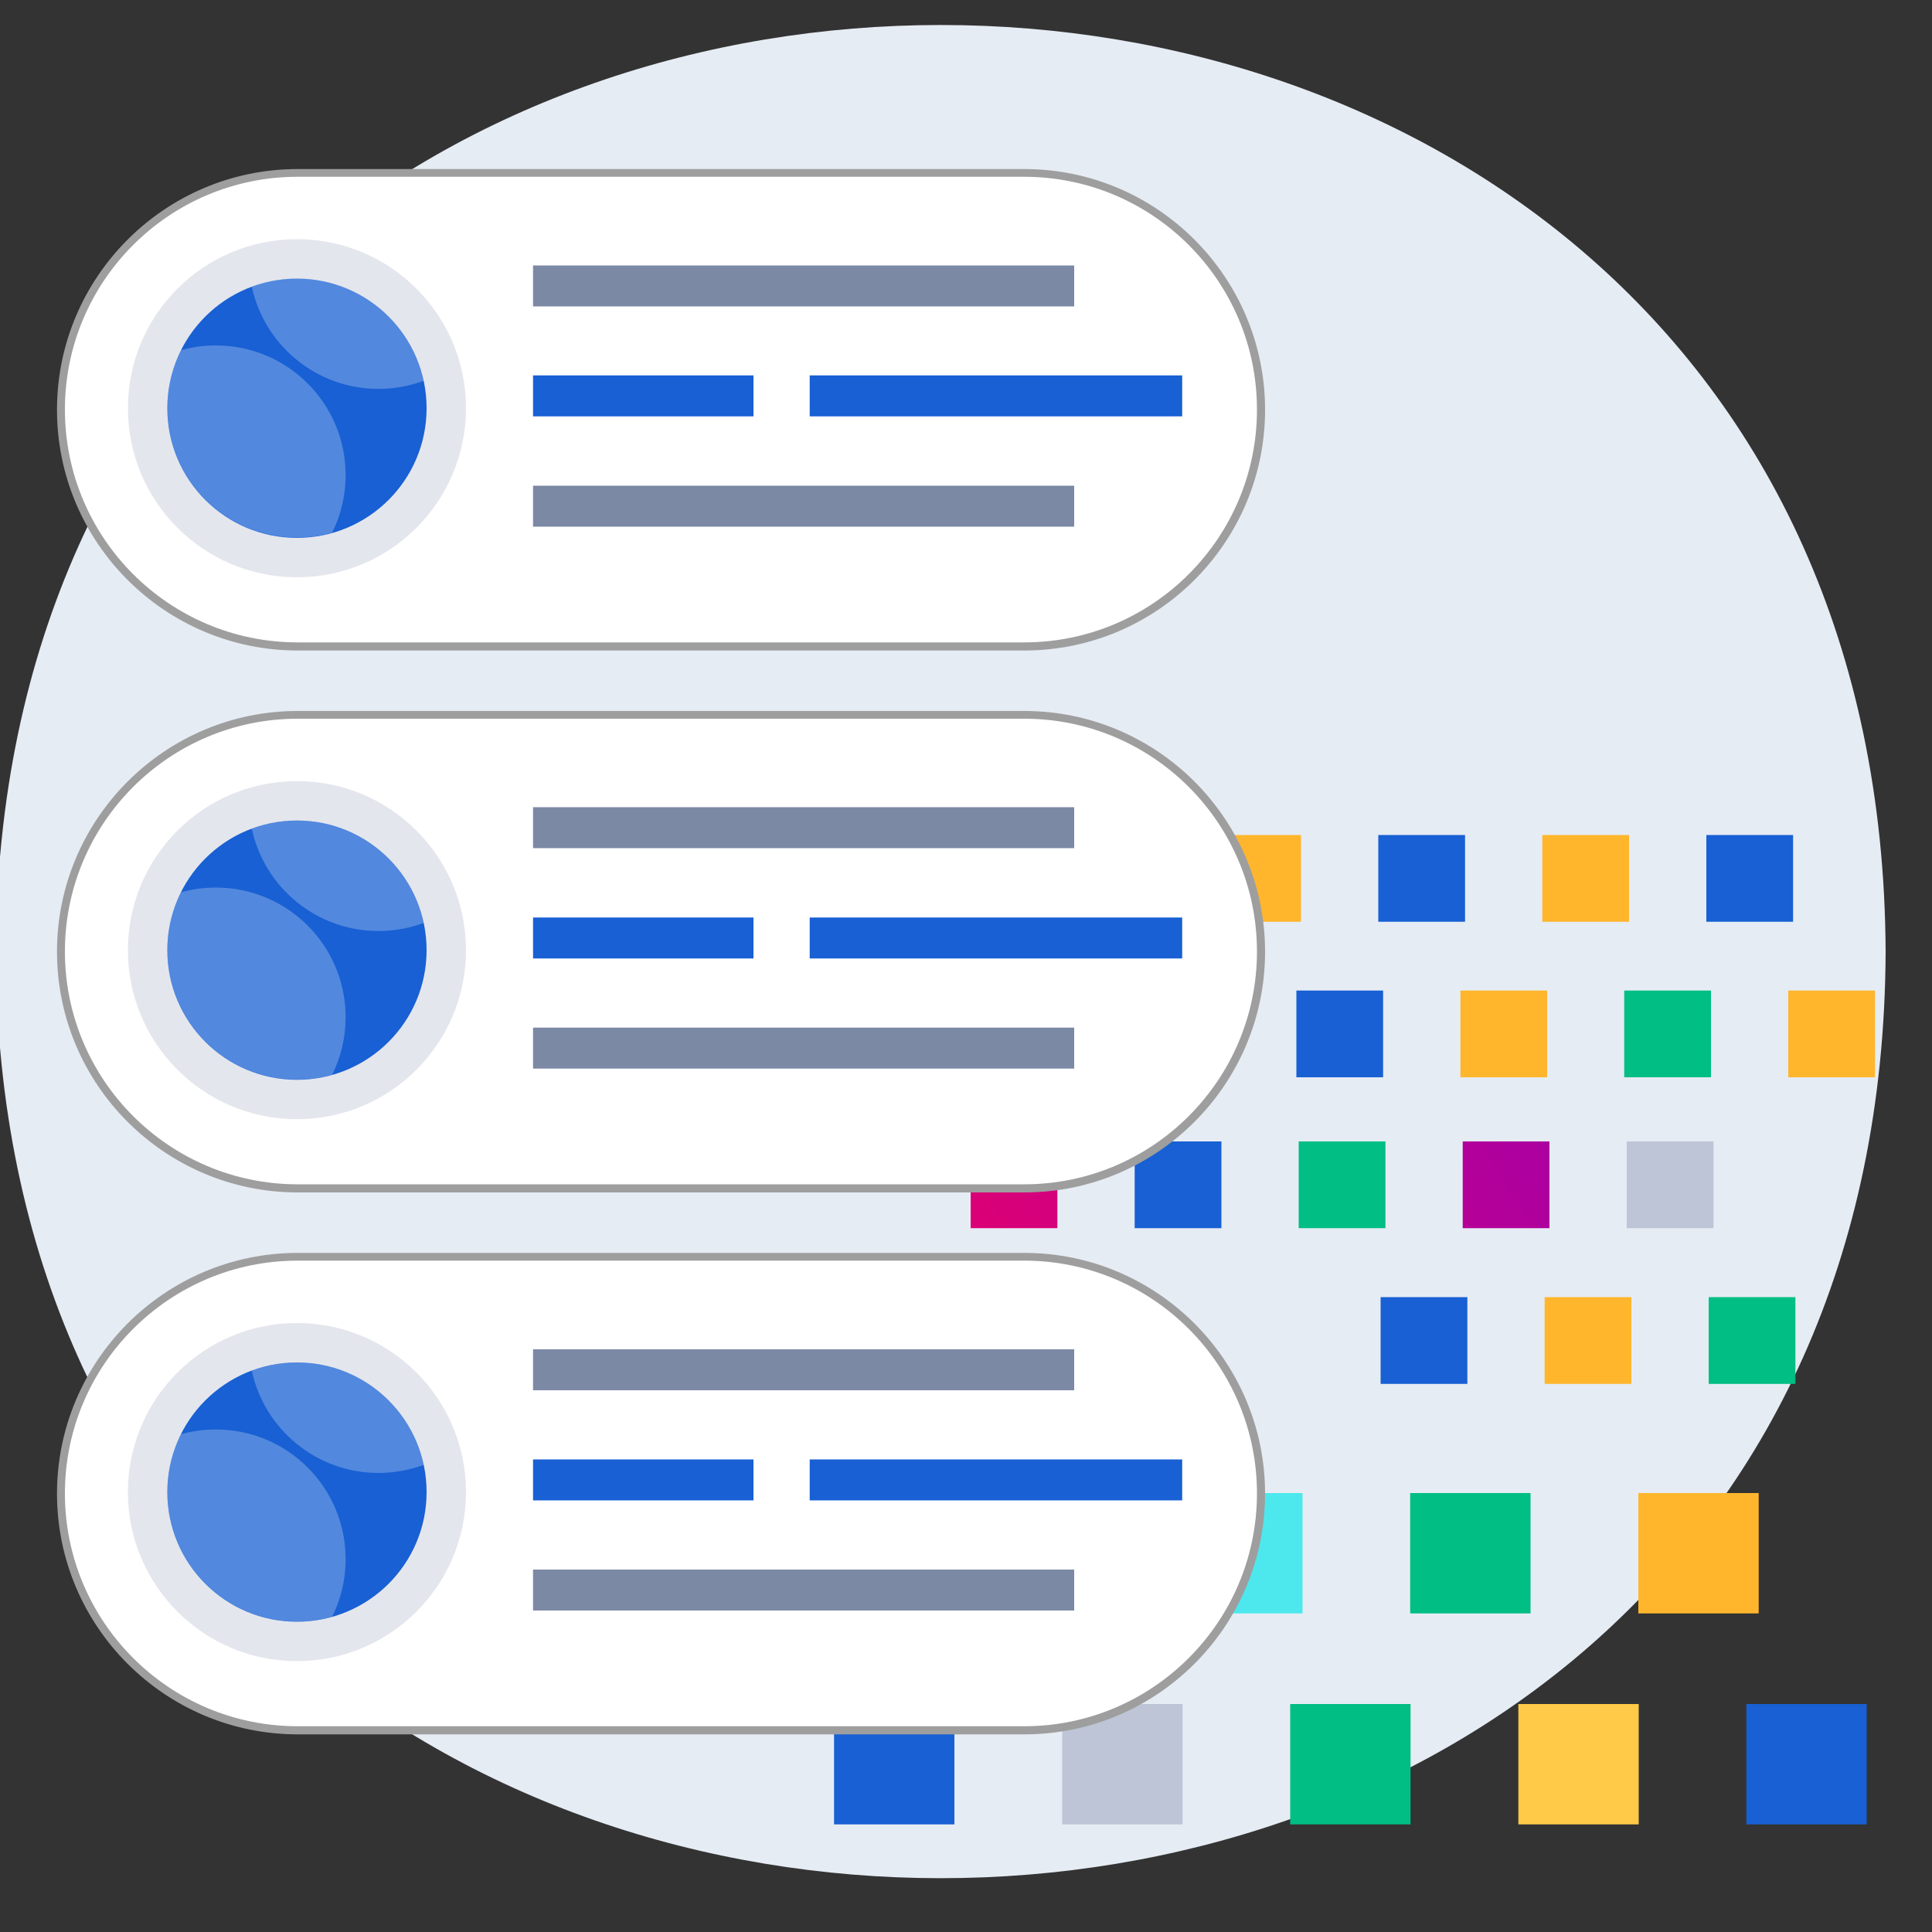 <?xml version="1.0" encoding="UTF-8"?>
<svg id="Layer_1" data-name="Layer 1" xmlns="http://www.w3.org/2000/svg" xmlns:xlink="http://www.w3.org/1999/xlink" viewBox="0 0 100 100">
  <rect x="0" y="0" width="100" height="100" fill="#333333" stroke="none"/>
  <defs>
    <style>
      .cls-1 {
        fill: url(#linear-gradient);
      }

      .cls-2 {
        fill: #00be84;
      }

      .cls-3 {
        fill: #e6ecf4;
      }

      .cls-4 {
        fill: #fff;
      }

      .cls-5 {
        fill: #ffb62d;
      }

      .cls-6 {
        fill: #e4e6ed;
      }

      .cls-7 {
        fill: #feca47;
      }

      .cls-8 {
        fill: #7c89a5;
      }

      .cls-9 {
        fill: #9e9e9e;
      }

      .cls-10 {
        fill: #bdc5d6;
      }

      .cls-11 {
        fill: #1860d3;
      }

      .cls-12 {
        fill: #4de8ee;
      }

      .cls-13 {
        fill: url(#linear-gradient-3);
      }

      .cls-14 {
        fill: url(#linear-gradient-2);
      }

      .cls-15 {
        opacity: .25;
      }
    </style>
    <linearGradient id="linear-gradient" x1="33.24" y1="5521.46" x2="115.19" y2="5572.75" gradientTransform="translate(0 5594.84) scale(1 -1)" gradientUnits="userSpaceOnUse">
      <stop offset="0" stop-color="#fd0057"/>
      <stop offset="1" stop-color="#5600ed"/>
    </linearGradient>
    <linearGradient id="linear-gradient-2" x1="40.4" y1="5510.01" x2="122.36" y2="5561.3" xlink:href="#linear-gradient"/>
    <linearGradient id="linear-gradient-3" x1="24" y1="5503.99" x2="137.97" y2="5575.32" xlink:href="#linear-gradient"/>
  </defs>
  <path class="cls-3" d="M97.6,49.26C97.34,113.23,0,113.17-.22,49.26,.08-14.69,97.31-14.7,97.6,49.26Z"/>
  <rect class="cls-1" x="50.24" y="59.08" width="4.49" height="4.49"/>
  <rect class="cls-11" x="58.73" y="59.08" width="4.49" height="4.49"/>
  <rect class="cls-2" x="67.22" y="59.08" width="4.49" height="4.49"/>
  <rect class="cls-14" x="75.71" y="59.08" width="4.49" height="4.49"/>
  <rect class="cls-10" x="84.2" y="59.08" width="4.49" height="4.49"/>
  <rect class="cls-10" x="54.37" y="43.22" width="4.49" height="4.49"/>
  <rect class="cls-5" x="62.85" y="43.22" width="4.49" height="4.49"/>
  <rect class="cls-11" x="71.34" y="43.22" width="4.49" height="4.49"/>
  <rect class="cls-5" x="79.83" y="43.22" width="4.49" height="4.49"/>
  <rect class="cls-11" x="88.32" y="43.22" width="4.49" height="4.49"/>
  <rect class="cls-11" x="71.46" y="67.14" width="4.49" height="4.49"/>
  <rect class="cls-5" x="79.95" y="67.14" width="4.49" height="4.49"/>
  <rect class="cls-2" x="88.44" y="67.14" width="4.49" height="4.49"/>
  <rect class="cls-11" x="58.61" y="51.27" width="4.49" height="4.49"/>
  <rect class="cls-11" x="67.1" y="51.27" width="4.49" height="4.49"/>
  <rect class="cls-5" x="75.59" y="51.27" width="4.49" height="4.49"/>
  <rect class="cls-2" x="84.07" y="51.27" width="4.49" height="4.49"/>
  <rect class="cls-5" x="92.56" y="51.27" width="4.49" height="4.49"/>
  <rect class="cls-13" x="37.58" y="77.28" width="6.23" height="6.23"/>
  <rect class="cls-10" x="49.39" y="77.28" width="6.23" height="6.23"/>
  <rect class="cls-12" x="61.19" y="77.28" width="6.23" height="6.23"/>
  <rect class="cls-2" x="72.99" y="77.28" width="6.23" height="6.23"/>
  <rect class="cls-5" x="84.8" y="77.28" width="6.23" height="6.23"/>
  <rect class="cls-11" x="43.17" y="88.2" width="6.23" height="6.23"/>
  <rect class="cls-10" x="54.98" y="88.2" width="6.23" height="6.23"/>
  <rect class="cls-2" x="66.78" y="88.2" width="6.23" height="6.23"/>
  <rect class="cls-7" x="78.59" y="88.2" width="6.23" height="6.23"/>
  <rect class="cls-11" x="90.39" y="88.2" width="6.23" height="6.23"/>
  <g>
    <path class="cls-4" d="M15.41,33.46c-6.76,0-12.26-5.5-12.26-12.26s5.5-12.26,12.26-12.26H53.01c6.76,0,12.26,5.5,12.26,12.26s-5.5,12.26-12.26,12.26H15.41Z"/>
    <path class="cls-9" d="M53.01,9.15c6.65,0,12.05,5.4,12.05,12.05s-5.4,12.05-12.05,12.05H15.41c-6.65,0-12.05-5.4-12.05-12.05s5.4-12.05,12.05-12.05H53.02m0-.4H15.41c-6.87,0-12.46,5.59-12.46,12.46s5.59,12.46,12.46,12.46H53.02c6.87,0,12.46-5.59,12.46-12.46s-5.59-12.46-12.46-12.46h0Z"/>
  </g>
  <rect class="cls-8" x="27.59" y="13.74" width="28.01" height="2.12"/>
  <rect class="cls-8" x="27.59" y="25.14" width="28.01" height="2.12"/>
  <rect class="cls-11" x="27.59" y="19.43" width="11.41" height="2.12"/>
  <rect class="cls-11" x="41.91" y="19.43" width="19.28" height="2.12"/>
  <circle class="cls-6" cx="15.37" cy="21.13" r="8.75"/>
  <circle class="cls-11" cx="15.37" cy="21.13" r="6.71"/>
  <g class="cls-15">
    <path class="cls-4" d="M17.89,24.59c0,1.07-.25,2.09-.7,2.98-.58,.17-1.19,.25-1.82,.25-3.7,0-6.71-3-6.71-6.71,0-1.07,.25-2.09,.7-2.98,.58-.17,1.19-.25,1.82-.25,3.7,0,6.71,3,6.71,6.71Z"/>
    <path class="cls-4" d="M21.93,19.71c-.73,.27-1.52,.42-2.34,.42-3.22,0-5.91-2.27-6.56-5.3,.73-.27,1.52-.42,2.34-.42,3.22,0,5.91,2.27,6.56,5.3Z"/>
  </g>
  <g>
    <path class="cls-4" d="M15.41,61.51c-6.76,0-12.26-5.5-12.26-12.26s5.5-12.26,12.26-12.26H53.01c6.76,0,12.26,5.5,12.26,12.26s-5.5,12.26-12.26,12.26H15.41Z"/>
    <path class="cls-9" d="M53.01,37.2c6.65,0,12.05,5.4,12.05,12.05s-5.4,12.05-12.05,12.05H15.41c-6.65,0-12.05-5.4-12.05-12.05s5.4-12.05,12.05-12.05H53.02m0-.4H15.41c-6.87,0-12.46,5.59-12.46,12.46s5.59,12.46,12.46,12.46H53.02c6.87,0,12.46-5.59,12.46-12.46s-5.59-12.46-12.46-12.46h0Z"/>
  </g>
  <rect class="cls-8" x="27.59" y="41.78" width="28.01" height="2.12"/>
  <rect class="cls-8" x="27.59" y="53.19" width="28.01" height="2.12"/>
  <rect class="cls-11" x="27.59" y="47.49" width="11.41" height="2.12"/>
  <rect class="cls-11" x="41.91" y="47.49" width="19.28" height="2.12"/>
  <circle class="cls-6" cx="15.37" cy="49.18" r="8.75"/>
  <circle class="cls-11" cx="15.37" cy="49.18" r="6.71"/>
  <g class="cls-15">
    <path class="cls-4" d="M17.89,52.65c0,1.07-.25,2.09-.7,2.98-.58,.17-1.19,.25-1.82,.25-3.7,0-6.71-3-6.71-6.71,0-1.07,.25-2.09,.7-2.98,.58-.17,1.19-.25,1.82-.25,3.7,0,6.71,3,6.71,6.71Z"/>
    <path class="cls-4" d="M21.93,47.77c-.73,.27-1.52,.42-2.34,.42-3.22,0-5.91-2.27-6.56-5.3,.73-.27,1.52-.42,2.34-.42,3.22,0,5.91,2.27,6.56,5.3Z"/>
  </g>
  <g>
    <path class="cls-4" d="M15.41,89.56c-6.76,0-12.26-5.5-12.26-12.26s5.5-12.26,12.26-12.26H53.01c6.76,0,12.26,5.5,12.26,12.26s-5.5,12.26-12.26,12.26H15.41Z"/>
    <path class="cls-9" d="M53.01,65.25c6.65,0,12.05,5.4,12.05,12.05s-5.4,12.05-12.05,12.05H15.41c-6.65,0-12.05-5.4-12.05-12.05s5.4-12.05,12.05-12.05H53.02m0-.4H15.41c-6.87,0-12.46,5.59-12.46,12.46s5.59,12.46,12.46,12.46H53.02c6.87,0,12.46-5.59,12.46-12.46s-5.59-12.46-12.46-12.46h0Z"/>
  </g>
  <rect class="cls-8" x="27.59" y="69.84" width="28.01" height="2.12"/>
  <rect class="cls-8" x="27.59" y="81.24" width="28.01" height="2.12"/>
  <rect class="cls-11" x="27.59" y="75.54" width="11.41" height="2.12"/>
  <rect class="cls-11" x="41.91" y="75.54" width="19.28" height="2.12"/>
  <circle class="cls-6" cx="15.37" cy="77.23" r="8.75"/>
  <circle class="cls-11" cx="15.37" cy="77.23" r="6.71"/>
  <g class="cls-15">
    <path class="cls-4" d="M17.89,80.7c0,1.07-.25,2.09-.7,2.98-.58,.17-1.19,.25-1.82,.25-3.7,0-6.71-3-6.71-6.71,0-1.07,.25-2.09,.7-2.98,.58-.17,1.19-.25,1.82-.25,3.7,0,6.71,3,6.71,6.71Z"/>
    <path class="cls-4" d="M21.93,75.82c-.73,.27-1.52,.42-2.34,.42-3.22,0-5.91-2.27-6.56-5.3,.73-.27,1.52-.42,2.34-.42,3.22,0,5.91,2.27,6.56,5.3Z"/>
  </g>
</svg>